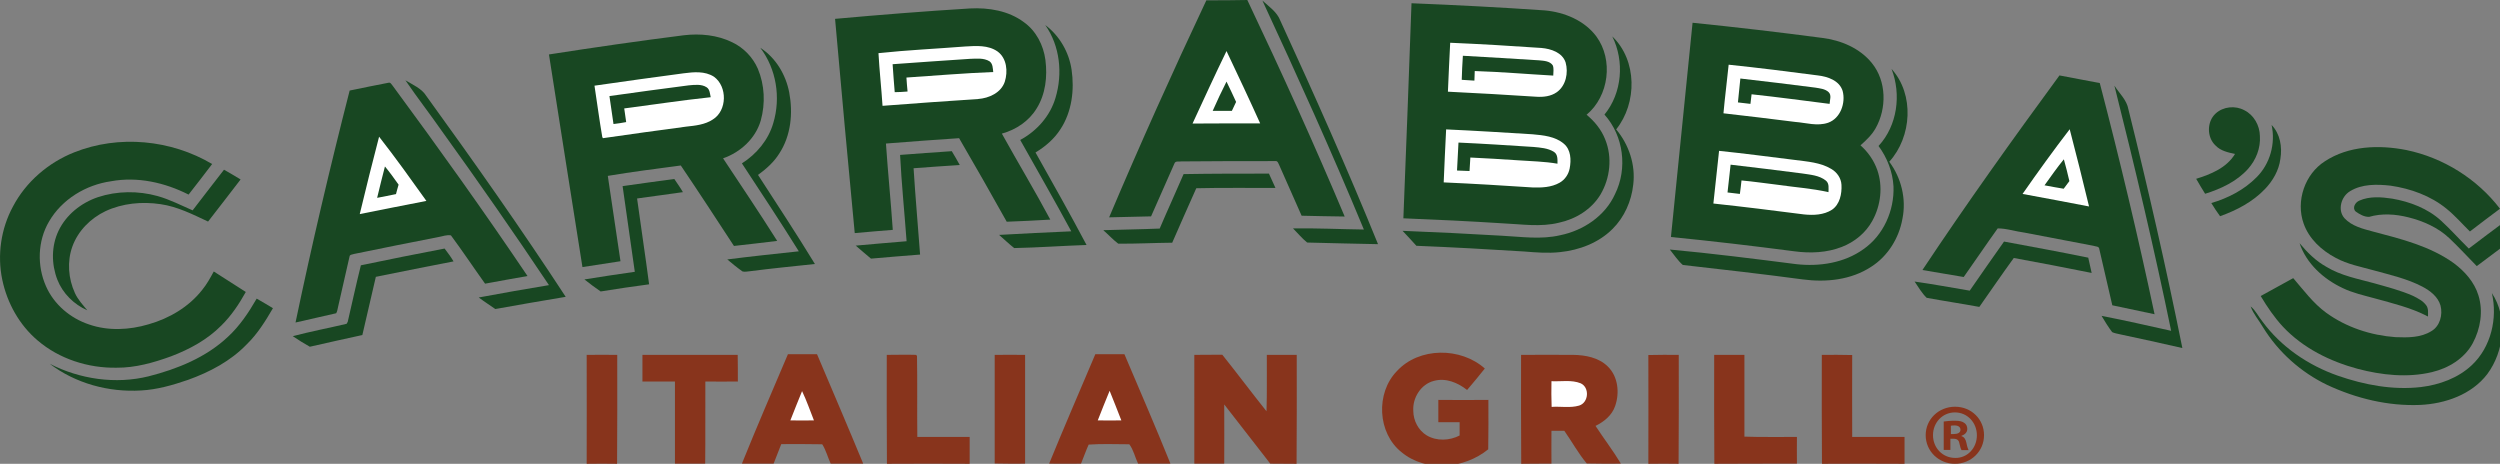 <?xml version="1.0" encoding="utf-8"?>
<!-- Generator: Adobe Illustrator 19.0.0, SVG Export Plug-In . SVG Version: 6.00 Build 0)  -->
<svg version="1.1" id="Layer_1" xmlns="http://www.w3.org/2000/svg" xmlns:xlink="http://www.w3.org/1999/xlink" x="0px" y="0px"
	 viewBox="0 0 1537.9 285.3" style="enable-background:new 0 0 1537.9 285.3;" xml:space="preserve">
<rect x="0" y="0" width="1537.9" height="285.3" fill="#808080" stroke="none"/>
<style type="text/css">
	.st0{fill:#184722;}
	.st1{fill:#FFFFFF;}
	.st2{fill:#88341C;}
</style>
<path class="st0" d="M742.1,0.2c8.4,0.1,16.8-0.1,25.2-0.2c20.9,44,41,88.3,59.9,133.2c-8.9-0.1-17.7-0.3-26.5-0.5
	c-4.6-10.4-9.2-20.8-13.8-31.2c-0.5-0.9-0.9-2.7-2.4-2.4c-19.3,0-38.6,0-57.8,0.2c-1.3,0.3-3.6-0.5-4.2,1.2
	c-4.8,10.8-9.6,21.7-14.4,32.6c-8.6,0.1-17.2,0.5-25.8,0.6C701.3,88.8,721.3,44.3,742.1,0.2L742.1,0.2z"/>
<path class="st0" d="M776.6,0.4c4.1,3.7,9,7,11,12.3c20.9,45.5,41.3,91.2,60.1,137.5c-14.5-0.3-29-0.6-43.6-1
	c-3.2-2.6-5.8-5.8-8.7-8.7c14.5-0.2,29.1,0.5,43.6,0.7C819.4,93.8,798.2,47,776.6,0.4L776.6,0.4z"/>
<path class="st0" d="M868.3,2c27.3,1.1,54.6,2.5,82,4.4c12,1.1,24.3,6.1,31.7,16c10.6,14.4,7.8,36.7-6,48.2c5,4.1,9.2,9.3,11.5,15.3
	c4.4,10.9,3,23.7-2.9,33.7c-5.5,9.2-15.3,15.2-25.6,17.4c-11.3,2.8-22.9,0.9-34.4,0.4c-20.4-1.3-40.8-2.3-61.3-3.1
	C865,90.2,866.8,46.1,868.3,2L868.3,2z"/>
<path class="st0" d="M513.7,11.6c27.6-2.5,55.3-4.7,83-6.4c11.5-0.6,23.7,1.4,33.1,8.4c7.6,5.4,12.1,14.2,13.3,23.3
	c1.3,10.2,0.1,21-5.4,29.8c-4.7,7.8-12.7,13.1-21.4,15.5c9.8,17.7,20.3,35.1,29.8,52.9c-8.9,0.5-17.8,1-26.8,1.3
	C609.7,119.2,599.9,102,590,85c-15,1-30,2.1-45,3.3c1.2,17.7,3,35.4,4.2,53.1c-7.8,0.6-15.6,1.3-23.4,2
	C521.6,99.5,517.6,55.5,513.7,11.6L513.7,11.6z"/>
<path class="st0" d="M1041.2,14c26.6,2.7,53.1,5.8,79.6,9.3c11.6,1.4,23.3,6.3,30.7,15.5c9.1,11.2,9.2,27.9,2.3,40.1
	c-2.3,4.1-5.8,7.4-9.3,10.5c4.6,4.1,8.2,9.2,10.3,15.1c3.6,10.2,2.2,21.9-3,31.3c-4,7.4-11,13.1-18.8,16.1c-9.2,3.6-19.4,4-29.1,2.7
	c-25.3-3.3-50.6-6.3-76-8.8C1032.3,101.9,1036.8,58,1041.2,14L1041.2,14z"/>
<path class="st0" d="M643,15.4c8.8,6.6,14.6,16.7,16.2,27.5c1.8,12.4,0.2,25.8-6.8,36.5c-3.8,6-9.3,10.7-15.4,14.4
	c10.6,18.9,21.3,37.8,31.4,56.9c-14.8,0.5-29.7,1.6-44.5,1.9c-3.2-2.5-6.2-5.4-9.3-8.1c14.8-0.9,29.6-1.5,44.4-2.2
	c-10.2-18.9-20.9-37.5-31.4-56.2c10.2-5.5,18.4-14.7,21.7-25.9C653.8,45.3,652.1,28.3,643,15.4L643,15.4z"/>
<path class="st0" d="M337.7,33.5c27.6-4.3,55.2-8.3,82.9-11.8c10.1-1.2,20.6-0.2,29.8,4.3c7,3.3,12.7,9.2,15.8,16.3
	c4.2,10,4.7,21.4,1.8,31.8c-3.2,11.1-12.5,19.6-23.2,23.3c11.2,16.9,22.5,33.7,33.3,50.8c-8.9,1.1-17.7,2.1-26.6,3.1
	c-10.8-16.5-21.6-33.1-32.7-49.5c-15,2-30,3.9-44.9,6.4c2.6,17.5,5.2,35,7.8,52.5c-7.8,1.2-15.6,2.4-23.4,3.6
	C351.4,120.7,344.5,77.1,337.7,33.5L337.7,33.5z"/>
<path class="st0" d="M991.8,22.4c15.4,14.7,15.4,41,2.4,57.2c7.9,9.4,12,21.9,10.5,34c-1.1,10.2-5.5,20.1-12.8,27.3
	c-8.5,8.5-20.4,13-32.3,14.2c-7.3,0.8-14.7,0.2-22.1-0.4c-22-1.4-44.1-2.6-66.2-3.5c-2.8-3.1-5.6-6.2-8.5-9.2
	c20.4,0.8,40.7,1.8,60.9,3c12,0.6,24.2,2.5,36.1-0.3c14.2-2.9,27.6-11.8,33.7-25.3c7.8-15.7,5.3-35.8-6.5-48.9
	C997.9,57.2,999.4,37.6,991.8,22.4L991.8,22.4z"/>
<path class="st1" d="M892.1,26.3c18.7,0.8,37.4,1.9,56.1,3.2c5.9,0.5,12.9,2.8,14.9,8.9c1.8,6.4,0.2,14.3-5.4,18.3
	c-3.7,2.6-8.3,3.1-12.7,2.8c-18.1-1.2-36.2-2.2-54.3-3.1C891.1,46.3,891.6,36.3,892.1,26.3L892.1,26.3z"/>
<path class="st1" d="M540.4,32.7c17.7-1.9,35.5-2.7,53.3-4.1c6.7-0.4,14.2-1,20,3.1c5.7,4.2,6.4,12.3,4.4,18.6
	c-2.3,6.8-9.7,10.1-16.4,10.6c-19.6,1.3-39.2,2.7-58.8,4.2C542.2,54.3,541,43.5,540.4,32.7L540.4,32.7z"/>
<path class="st0" d="M467.7,29.4c9.5,6.1,15.7,16.5,17.8,27.5c2.4,12.6,1.1,26.5-6.1,37.5c-3.3,5.3-8,9.5-13.1,13.2
	c11.8,18.2,23.7,36.3,35,54.8c-13.2,1.4-26.4,2.7-39.6,4.4c-1.6,0.1-3.3,0.6-4.9,0.2c-3.3-2.3-6.3-4.8-9.4-7.4
	c14.6-1.9,29.3-3.4,44-5c-11.4-18.3-23.2-36.1-35-54.1c9-5.7,16.3-14.4,19.3-24.8C480.4,60.1,477.6,42.4,467.7,29.4L467.7,29.4z"/>
<path class="st1" d="M733.6,76c6.9-14.9,13.7-29.8,20.9-44.6c7,14.8,14,29.6,20.7,44.5C761.3,75.9,747.5,75.9,733.6,76L733.6,76z"/>
<path class="st0" d="M899.9,34.3c15.6,0.9,31.2,1.8,46.8,2.8c3,0.3,6.7,0.4,8.5,3.1c0.8,2,0.3,4.2,0.3,6.3
	c-16.1-0.9-32.2-2.3-48.3-2.8c-0.1,2-0.1,3.9-0.2,5.9c-2.6-0.2-5.2-0.3-7.8-0.5C899.3,44.2,899.6,39.3,899.9,34.3L899.9,34.3z"/>
<path class="st0" d="M549.1,39.5c15.8-1.1,31.7-2.3,47.5-3.3c4-0.1,8.5-0.7,12.1,1.5c2.1,1.5,2,4.3,2.3,6.6
	c-17.8,0.7-35.6,2.2-53.4,3.4c0.2,2.9,0.4,5.7,0.7,8.6c-2.7,0.2-5.3,0.4-7.9,0.4C550,51,549.4,45.3,549.1,39.5L549.1,39.5z"/>
<path class="st1" d="M1063.4,39.8c18.3,1.9,36.6,4.2,54.9,6.6c6,0.7,13.2,3.1,15.2,9.5c2,7.4-1.3,16.9-8.9,19.6
	c-6.7,2.3-13.6,0-20.3-0.5c-14.7-1.8-29.4-3.7-44.1-5.3C1061.1,59.7,1062.4,49.8,1063.4,39.8L1063.4,39.8z"/>
<path class="st0" d="M1163.6,42.4c14.2,15.7,12.5,41.8-1.4,57.1c7.4,9.9,10.6,22.9,8.1,35.1c-2.1,11.9-9,23-19.2,29.5
	c-12.3,8.1-27.7,9.7-42,7.8c-24.6-3.3-49.3-6.1-73.9-8.9c-3.1-2.7-5.4-6.3-8-9.5c26,2.4,51.9,5.7,77.8,9c14.2,1.6,29.5-0.7,41.3-9.2
	c12.3-8.5,19.1-23.8,18.5-38.7c-0.5-8.9-3.9-17.6-9.2-24.8C1167.2,77.3,1169.7,58.1,1163.6,42.4L1163.6,42.4z"/>
<path class="st1" d="M420.5,45.1c6.2-0.8,13.1-1.5,18.7,2.1c8.3,6,8.2,20.8-0.7,26.3c-4.8,3.2-10.8,3.8-16.4,4.4
	C405,80.1,388,82.6,370.9,85l-0.4-0.7c-1.8-10.5-3.2-21.1-4.8-31.6C383.9,50,402.2,47.6,420.5,45.1L420.5,45.1z"/>
<path class="st0" d="M1266.9,46.4c8.3,1.5,16.5,3.2,24.8,4.7c12.3,47.1,23.6,94.6,33.7,142.2c-8.7-1.8-17.3-3.7-26-5.5
	c-2.6-11.5-5.3-23.1-8-34.6c-0.1-1.8-2.4-1.5-3.6-2c-14.1-2.7-28.2-5.4-42.4-8.1c-5.5-0.7-10.9-2.6-16.5-2.6
	c-7.1,9.9-13.9,20-20.9,29.9c-8.5-1.5-17-2.8-25.4-4.3C1209.6,125.5,1238,85.8,1266.9,46.4L1266.9,46.4z"/>
<path class="st0" d="M1070.6,48.3c15.4,1.7,30.8,3.7,46.1,5.6c2.8,0.5,5.9,0.7,8.1,2.7c2.1,1.9,0.8,4.9,0.7,7.3c-16-2-32-4.2-48-5.9
	c-0.2,1.9-0.5,3.9-0.7,5.9c-2.6-0.3-5.2-0.6-7.7-0.9C1069.5,58.1,1070.2,53.2,1070.6,48.3L1070.6,48.3z"/>
<path class="st0" d="M249.4,49.4c4.6,2.8,10,5,12.9,9.7c29.4,40.6,58.3,81.6,85.7,123.5c-14.4,2.4-28.9,4.9-43.3,7.5
	c-3.4-2.4-6.9-4.6-10.2-7.1c14.4-2.7,28.8-5.2,43.2-7.6c-21.4-32-43.4-63.6-65.9-94.8C264.5,70.1,256.6,60,249.4,49.4L249.4,49.4z"
	/>
<path class="st0" d="M239,50.9c1.3-0.4,1.9,1.2,2.6,1.9c28.4,38.5,56.2,77.4,82.9,117c-8.7,1.6-17.4,3-26.1,4.7
	c-7.1-9.9-13.8-20-21-29.7c-2.6-0.5-5.1,0.6-7.6,1c-17.3,3.4-34.6,6.8-51.9,10.4c-1,0.4-2.8,0.3-2.9,1.7
	c-2.3,10.4-4.8,20.8-7.1,31.2c-0.3,1.2-0.4,2.5-1.1,3.6c-8.3,2-16.7,3.7-25,5.7c10-47.8,21.2-95.4,33.3-142.7
	C223,54.1,231,52.4,239,50.9L239,50.9z"/>
<path class="st0" d="M746,68.2c2.7-6.1,5.5-12.1,8.5-18c2,4.1,4,8.3,5.9,12.5c-0.9,1.8-1.7,3.7-2.6,5.5
	C753.9,68.2,749.9,68.2,746,68.2L746,68.2z"/>
<path class="st0" d="M374.9,59.1c16.2-2.3,32.5-4.5,48.8-6.6c3.6-0.3,7.8-0.9,11,1.2c2,1.3,2,4,2.5,6.1c-17.8,1.9-35.5,4.6-53.2,6.9
	c0.4,2.8,0.8,5.6,1.2,8.4c-2.6,0.5-5.2,0.9-7.8,1.2C376.6,70.6,375.7,64.9,374.9,59.1L374.9,59.1z"/>
<path class="st0" d="M1300.7,52.7c3,4.7,7.6,8.8,8.6,14.5c12.1,48.7,23.3,97.7,33.2,146.9c-12.9-2.9-25.7-5.8-38.6-8.5
	c-1.6-0.4-3.2-0.6-4.6-1.3c-2.4-3.2-4.5-6.6-6.5-10c14.3,2.8,28.5,6,42.8,9.2C1325.2,153,1313.3,102.8,1300.7,52.7L1300.7,52.7z"/>
<path class="st0" d="M1362.9,69.9c4.7-4.4,12.2-5.1,17.7-2.1c5.9,2.9,9.5,9.4,9.6,15.9c0.5,7.4-2.4,14.7-7.3,20.2
	c-6.9,7.7-16.7,12.3-26.4,15.3c-1.9-3-3.7-6.1-5.5-9.2c9-2.8,18.7-6.7,23.9-15.3c-4.3-0.9-8.9-1.9-12-5.2
	C1357.5,84.5,1357.5,74.9,1362.9,69.9L1362.9,69.9z"/>
<path class="st0" d="M1397.4,76.9c5.3,5.4,6.6,13.6,5.4,20.8c-0.9,7.1-4.6,13.5-9.5,18.6c-7.5,7.9-17.5,13.1-27.6,16.7
	c-1.9-2.6-3.7-5.3-5.4-8.1c10.3-3,20.2-8.1,27.8-15.8C1396.5,100.8,1399.9,88.3,1397.4,76.9L1397.4,76.9z"/>
<path class="st1" d="M889.6,79.6c17.7,0.8,35.4,1.9,53.1,3c6.7,0.6,14,1.3,19.3,5.8c4.4,3.7,4.6,10,3.6,15.2c-0.7,3.7-3,7-6.2,8.8
	c-5.1,2.9-11.1,3.1-16.8,2.9c-18.1-1.2-36.3-2.3-54.5-3.1C888.5,101.3,889.1,90.5,889.6,79.6L889.6,79.6z"/>
<path class="st1" d="M1244.2,119.3c9.4-13.5,19-26.8,29-39.8c4.1,15.8,8.1,31.6,11.9,47.5C1271.5,124.4,1257.9,121.8,1244.2,119.3
	L1244.2,119.3z"/>
<path class="st1" d="M233.2,84.1c10.1,12.9,19.6,26.2,29.1,39.5c-13.7,2.6-27.3,5.4-41,8.1C225.1,115.8,229.1,99.9,233.2,84.1
	L233.2,84.1z"/>
<path class="st0" d="M45.7,93.7c27.4-10.9,59.5-7.8,84.8,7.2c-4.8,6.3-9.6,12.6-14.5,18.8c-14.6-7.4-31.4-11.2-47.7-8.2
	c-15.5,2.2-30.2,11.1-38.1,24.7c-7.1,12-7.5,27.3-1.9,39.9c4.9,11.2,15,19.7,26.5,23.5c11.8,4.1,24.8,3.4,36.6-0.1
	c12.7-3.6,24.8-10.7,33-21.2c2.8-3.4,5-7.4,7.1-11.3c6.6,4.2,13.2,8.4,19.7,12.6c-4.1,7.4-8.9,14.6-15,20.6
	c-8.6,8.7-19.6,14.7-31,19c-10.7,3.9-22,7.1-33.5,7c-17.5,0.3-35.3-5.4-48.6-16.8c-11.2-9.5-18.7-23-21.7-37.3
	C-1.8,156.9,0.6,140.6,8,127C16,111.8,29.8,100,45.7,93.7L45.7,93.7z"/>
<path class="st0" d="M897.2,87.7c15.4,0.7,30.8,1.7,46.2,2.7c4.2,0.4,8.8,0.7,12.5,3c2.5,1.6,2.2,4.8,2.2,7.3
	c-8-1.4-16.2-1.5-24.4-2.1c-9.7-0.6-19.5-1.3-29.2-1.7c-0.2,2.8-0.3,5.6-0.5,8.3c-2.6-0.1-5.1-0.2-7.7-0.3
	C896.6,99.2,896.9,93.5,897.2,87.7L897.2,87.7z"/>
<path class="st0" d="M1430.2,99.2c14.6-9.6,33.4-10.2,50.1-6.9c22.7,4.7,43.5,17.7,57.6,36.1c-6.2,4.7-12.4,9.2-18.5,14
	c-4.8-4.7-9.2-9.8-14.4-14c-9.8-8-22.1-12.4-34.5-14.2c-8.3-0.9-17.5-1.1-24.8,3.4c-5.5,3.2-7.9,11.6-3.5,16.6
	c4.6,5,11.5,6.6,17.8,8.3c17.1,4.5,34.9,8.9,49.5,19.4c6.7,5,12.6,11.6,15.1,19.7c3.1,9.8,1.3,20.7-3.5,29.6
	c-5.1,9.4-14.9,15.3-25,17.7c-15,3.6-30.9,1.9-45.7-2c-17.1-4.6-33.7-12.8-46-25.9c-5.3-5.7-9.7-12.2-13.7-18.9
	c6.7-3.6,13.3-7.4,20-11c6.4,7.4,12.3,15.5,20.3,21.3c12.4,9,27.5,13.9,42.6,15c7.5,0.3,15.5,0.4,22.1-3.7
	c5.3-3.1,7.1-10.1,5.6-15.8c-1.6-5.4-6.4-9.1-11.2-11.6c-9.4-4.9-19.8-7.2-29.9-10c-7.9-2.2-16.1-3.7-23.4-7.7
	c-8.7-4.6-16.4-11.7-19.7-21.1C1412.2,123.7,1417.8,107.1,1430.2,99.2L1430.2,99.2z"/>
<path class="st0" d="M553.7,95.3c10.6-0.8,21.2-1.6,31.8-2.3c1.7,2.8,3.3,5.6,4.9,8.5c-9.5,0.6-19,1.3-28.4,2
	c1.1,17.7,2.7,35.4,4,53.1c-10.1,0.8-20.2,1.6-30.2,2.5c-3.1-2.7-6.3-5.2-9.4-8c10.4-1,20.9-1.8,31.3-2.7
	C556.4,130.7,554.6,113,553.7,95.3L553.7,95.3z"/>
<path class="st1" d="M1057.5,92.8c15.6,1.6,31.2,3.7,46.7,5.6c7.6,1,15.6,1.5,22.3,5.5c3.5,2,6.1,5.7,6.3,9.8c0.3,5.5-1,12-5.8,15.3
	c-5.1,3.3-11.5,3.5-17.3,2.9c-18.6-2.4-37.1-4.7-55.7-6.7C1055.1,114.4,1056.4,103.6,1057.5,92.8L1057.5,92.8z"/>
<path class="st0" d="M1257.7,114c3.9-5.4,7.7-10.9,11.9-16c1.2,4.4,2.4,8.9,3.4,13.4c-1.2,1.6-2.4,3.2-3.5,4.7
	C1265.6,115.5,1261.6,114.7,1257.7,114L1257.7,114z"/>
<path class="st0" d="M1064.6,101.3c14.7,1.7,29.3,3.5,44,5.4c5,0.8,10.5,1.1,14.6,4.4c2.2,1.8,1.6,4.7,1.6,7.1
	c-10.2-2.3-20.7-3-31-4.5c-7.5-0.9-15-2-22.5-2.7c-0.3,2.8-0.6,5.6-1,8.3c-2.6-0.3-5.1-0.6-7.6-0.9
	C1063.3,112.7,1064,107,1064.6,101.3L1064.6,101.3z"/>
<path class="st0" d="M236.8,102.4c3,3.6,5.7,7.4,8.4,11.2c-0.6,1.9-1.1,3.9-1.6,5.8c-3.9,0.8-7.7,1.6-11.6,2.3
	C233.5,115.2,235.2,108.8,236.8,102.4L236.8,102.4z"/>
<path class="st0" d="M118.5,129.4c6.4-8.3,12.8-16.7,19.3-25c3.4,2,6.9,3.9,10.2,6c-6.7,8.6-13.2,17.3-20,25.9
	c-9.4-4.4-18.8-9.2-29.2-10.7c-11.4-1.7-23.4-0.6-33.9,4.3c-9.2,4.4-16.9,12.1-20.4,21.8c-3.3,9.2-2.5,19.7,1.6,28.6
	c1.8,4,4.9,7.3,7.6,10.6c-8.2-3.6-15.1-10.4-18.4-18.8c-3.7-9.5-3.8-20.7,0.7-30.1c4.7-9.9,13.9-17.2,24.2-20.7
	c11.8-3.9,24.8-4,36.7-0.7C104.4,122.7,111.4,126.3,118.5,129.4L118.5,129.4z"/>
<path class="st0" d="M728.1,107.1c17.5-0.3,35-0.3,52.5-0.3c1.3,2.9,2.7,5.9,4,8.8c-16.2,0.1-32.5-0.2-48.7,0.2
	c-4.9,11.2-10,22.3-14.8,33.5c-11.1,0.1-22.2,0.7-33.2,0.6c-3.3-2.5-6.1-5.6-9.2-8.3c11.6-0.4,23.1-0.5,34.7-1
	C718.2,129.3,723.3,118.3,728.1,107.1L728.1,107.1z"/>
<path class="st0" d="M383,114.5c10.6-1.5,21.2-3,31.8-4.4c1.8,2.7,3.7,5.3,5.3,8.1c-9.4,1.3-18.8,2.6-28.2,3.9
	c2.4,17.6,5.1,35.2,7.4,52.8c-9.9,1.3-19.9,2.8-29.8,4.4c-3.4-2.4-6.8-4.8-10-7.4c10.3-1.7,20.7-3.2,31-4.7
	C388.1,149.6,385.4,132.1,383,114.5L383,114.5z"/>
<path class="st0" d="M1451.4,123.4c6.3-2.8,13.6-2.2,20.2-1.2c10.9,1.9,21.8,6,30.1,13.6c5.9,5.4,11.2,11.4,17,17.1
	c7.7-5.8,15.4-11.7,23.2-17.4c2.1,3.3,4.1,6.6,6,10c-8.1,6-16.2,12.1-24.3,18.2c-5.6-5.7-11-11.6-16.8-17.1
	c-7-6.6-16-10.6-25.2-12.9c-7.9-2-16.4-2.6-24.2-0.3c-3,0.1-5.9-1.6-8.3-3.3C1446.8,127.9,1448.9,124.4,1451.4,123.4L1451.4,123.4z"
	/>
<path class="st0" d="M1232.8,148.6c17.3,3.2,34.6,6.4,51.8,9.9c0.7,3.1,1.4,6.2,2.1,9.4c-16-3.2-31.9-6.3-47.9-9.2
	c-7.2,9.9-14.1,20-21.2,30.1c-10.8-2-21.6-3.6-32.4-5.6c-3-2.9-5.1-6.6-7.4-10c11.3,1.6,22.6,3.7,33.9,5.6
	C1218.7,168.7,1225.7,158.6,1232.8,148.6L1232.8,148.6z"/>
<path class="st0" d="M1414.6,149.6c4.7,5.7,10.1,11,16.6,14.6c8.9,5.4,19.2,7.3,29.1,10c8.1,2.3,16.4,4.4,24.1,7.8
	c3,1.5,6.1,3.1,8.1,5.8c1.5,2,1.1,4.6,1.1,6.9c-10.3-5.4-21.7-8.1-32.9-11.2c-6.6-1.8-13.4-3.3-19.6-6.3
	C1429.4,171.7,1418.8,162.2,1414.6,149.6L1414.6,149.6z"/>
<path class="st0" d="M222,163.2c17.1-3.6,34.3-7,51.5-10.3c2,2.6,3.9,5.2,5.5,7.9c-15.9,3-31.9,6.3-47.8,9.5
	c-2.8,11.9-5.6,23.9-8.3,35.8c-10.8,2.4-21.6,4.7-32.3,7.2c-3.6-2-7.1-4.2-10.5-6.5c11-2.9,22.1-5,33.1-7.6c0.2-0.3,0.5-0.9,0.7-1.2
	C216.6,186.4,219.1,174.8,222,163.2L222,163.2z"/>
<path class="st0" d="M1532.9,180.3c9.9,14.9,7.6,35.7-2.8,49.8c-9.7,12.7-26,18.3-41.4,19c-19.7,0.8-39.3-4-57.1-12.3
	c-16.2-7.8-30.1-20.2-39.5-35.5c-2.5-4.3-5.9-8.1-7.6-12.8c3.1,2.4,4.7,6.2,7.2,9.2c11.5,15.7,28.2,27,46.4,33.4
	c16.4,5.7,33.9,9,51.2,7c11.4-1.4,22.8-5.5,31.3-13.5C1532.4,213.5,1536.5,195.8,1532.9,180.3L1532.9,180.3z"/>
<path class="st0" d="M157.9,183.7c3.4,1.9,6.7,3.9,10,5.9c-4.6,7.9-9.5,15.8-16.1,22.2c-9.9,10.3-22.8,17.1-36.2,21.9
	c-9.3,3.2-19,6-28.9,6.5c-19.8,1.2-40.2-4.3-56.1-16.4c18.6,9.5,40.5,12.7,60.8,7.7c17.7-4.5,35.3-11.6,48.8-24.3
	C147.5,200.5,153,192.2,157.9,183.7L157.9,183.7z"/>
<path class="st2" d="M859.3,228.3c13.7-14.9,39.3-14.8,54.1-1.6c-3.5,4.5-7.2,8.8-10.9,13.2c-5.7-4.5-13.1-7.6-20.4-5.6
	c-8,2-13.2,10.4-12.7,18.4c0,6,3.1,12,8.2,15.1c6.2,3.7,14.1,3.3,20.3,0.1c0-2.8,0-5.5,0-8.2c-4.4,0-8.7,0-13.1,0
	c0-4.6,0-9.1,0-13.7c10.3,0.1,20.5,0.1,30.8,0c0,10.2,0.1,20.3-0.1,30.4c-14.7,12-38.2,14.3-53.3,1.8
	C847.3,266.4,846.2,241.8,859.3,228.3L859.3,228.3z"/>
<path class="st2" d="M484.7,217.9c6,0,11.9,0,17.9,0c9.5,22.4,19.1,44.8,28.4,67.3c-6.7,0-13.3,0-20,0c-1.8-3.9-2.9-8.3-5.2-11.9
	c-8.4-0.2-16.8-0.1-25.2-0.1c-1.5,4-3.2,8-4.7,12c-6.5,0-13,0-19.5,0C465.5,262.6,475.2,240.3,484.7,217.9L484.7,217.9z"/>
<path class="st2" d="M673.8,217.9c5.9,0,11.9,0,17.9,0c9.5,22.4,19.2,44.7,28.3,67.3c-6.6,0-13.3,0-19.9,0
	c-1.9-3.9-2.8-8.5-5.4-11.9c-8.3,0-16.7-0.4-25,0.2c-1.7,3.8-3.1,7.8-4.7,11.7c-6.5,0.1-13,0-19.6,0
	C654.6,262.7,664.3,240.3,673.8,217.9L673.8,217.9z"/>
<path class="st2" d="M360.9,218.3c6.3-0.1,12.5,0,18.8,0c0,22.3,0.1,44.6-0.1,67c-6.2-0.1-12.4-0.1-18.7,0
	C360.9,263,361,240.6,360.9,218.3L360.9,218.3z"/>
<path class="st2" d="M395.2,218.3c19.6,0,39.1,0,58.6,0c0.1,5.5,0.1,10.9,0.1,16.4c-6.7,0.1-13.4,0-20,0
	c-0.1,16.9,0.1,33.7-0.1,50.5c-6.2,0-12.4,0-18.6,0c0-16.8,0-33.6,0-50.5c-6.7,0-13.3,0-20,0C395.2,229.2,395.2,223.8,395.2,218.3
	L395.2,218.3z"/>
<path class="st2" d="M545.5,218.3c6.1,0,12.1-0.2,18.1,0l0.5,0.7c0.3,16.6,0,33.2,0.2,49.8c10.7,0,21.5,0,32.2,0c0,5.5,0,11,0,16.5
	c-17-0.1-33.9-0.1-50.9,0C545.4,262.9,545.5,240.6,545.5,218.3L545.5,218.3z"/>
<path class="st2" d="M611.9,218.3c6.2-0.1,12.5,0,18.7,0c0,22.3,0,44.6,0,66.9c-6.2,0-12.5,0.1-18.7-0.1
	C611.9,262.9,611.9,240.6,611.9,218.3L611.9,218.3z"/>
<path class="st2" d="M734.7,218.3c5.7-0.1,11.4,0,17.2-0.1c9.2,11.5,18,23.3,27.2,34.8c0.4-11.5,0.1-23.1,0.2-34.7
	c6.1,0,12.3,0,18.4,0c0,22.3,0.1,44.6-0.1,67c-5.4-0.1-10.8,0-16.2-0.1c-9.4-12.2-18.9-24.2-28.3-36.4c0.1,12.1,0,24.3,0,36.4
	c-6.1,0-12.3,0-18.4,0C734.7,262.9,734.7,240.6,734.7,218.3L734.7,218.3z"/>
<path class="st2" d="M935.7,218.3c10.6,0,21.3-0.1,32,0c7.5,0.1,15.7,1.6,21.3,7.1c6.4,6.2,7.4,16.2,4.6,24.3
	c-1.9,5.7-6.8,9.7-12.1,12.3c5.1,7.8,10.8,15.2,15.6,23.2c-7,0-14,0.1-21-0.1c-5.2-6.2-9.1-13.4-13.8-20.1c-2.6,0-5.2,0-7.9,0
	c-0.1,6.7,0,13.5,0,20.2c-6.2,0-12.4,0-18.6,0.1C935.6,262.9,935.7,240.6,935.7,218.3L935.7,218.3z"/>
<path class="st2" d="M1014,218.4c6.2-0.2,12.5-0.1,18.7-0.1c0,22.3,0.1,44.6-0.1,67c-6.2-0.1-12.4-0.1-18.6,0
	C1014,263,1014.1,240.7,1014,218.4L1014,218.4z"/>
<path class="st2" d="M1054.5,218.3c6.2,0,12.4,0,18.6,0c0,16.8,0,33.6,0,50.3c10.8,0.4,21.5,0.1,32.3,0.2c-0.1,5.5,0,11,0,16.4
	c-17,0-33.9,0-50.8,0.1C1054.4,262.9,1054.5,240.6,1054.5,218.3L1054.5,218.3z"/>
<path class="st2" d="M1120.7,218.3c6.2,0,12.5-0.1,18.7,0.1c-0.1,16.8,0,33.6,0,50.4c10.7,0,21.5,0,32.2,0c0,5.5,0,11,0,16.5
	c-17-0.1-33.9-0.1-50.8,0C1120.6,262.9,1120.7,240.6,1120.7,218.3L1120.7,218.3z"/>
<path class="st1" d="M954.4,234.5c6,0.3,12.3-1,18,1.3c5.6,2.6,4.9,11.9-1,13.7c-5.4,1.6-11.3,0.4-16.9,0.8
	C954.3,245,954.3,239.8,954.4,234.5L954.4,234.5z"/>
<path class="st1" d="M493.4,240.6c2.8,5.8,4.9,12,7.3,18c-4.8,0.1-9.7,0.1-14.5,0C488.6,252.6,490.9,246.6,493.4,240.6L493.4,240.6z
	"/>
<path class="st1" d="M675.3,258.6c2.4-6.1,4.8-12.2,7.3-18.2c2.5,6,4.8,12.2,7.2,18.2C685,258.7,680.1,258.7,675.3,258.6
	L675.3,258.6z"/>
<g>
	<path class="st2" d="M1220.5,267.7c0,9.8-7.9,17.6-17.9,17.6c-10,0-18-7.8-18-17.6c0-9.8,8-17.5,18.1-17.5
		C1212.7,250.2,1220.5,257.9,1220.5,267.7z M1189.1,267.7c0,7.8,5.9,14,13.7,14c7.6,0.1,13.3-6.2,13.3-13.9
		c0-7.8-5.8-14.1-13.5-14.1C1194.9,253.7,1189.1,260,1189.1,267.7z M1199.8,276.8h-4.1v-17.5c1.6-0.2,3.8-0.5,6.7-0.5
		c3.3,0,4.8,0.5,6,1.4c1.1,0.7,1.8,2,1.8,3.7c0,2.1-1.6,3.5-3.6,4.2v0.2c1.7,0.5,2.6,1.9,3.1,4.3c0.5,2.7,1,3.6,1.3,4.3h-4.3
		c-0.5-0.6-0.9-2.1-1.4-4.3c-0.3-1.8-1.4-2.7-3.6-2.7h-1.9V276.8z M1200,267h1.9c2.2,0,4.1-0.7,4.1-2.6c0-1.6-1.2-2.7-3.7-2.7
		c-1.1,0-1.8,0.1-2.2,0.2V267z"/>
</g>
</svg>
